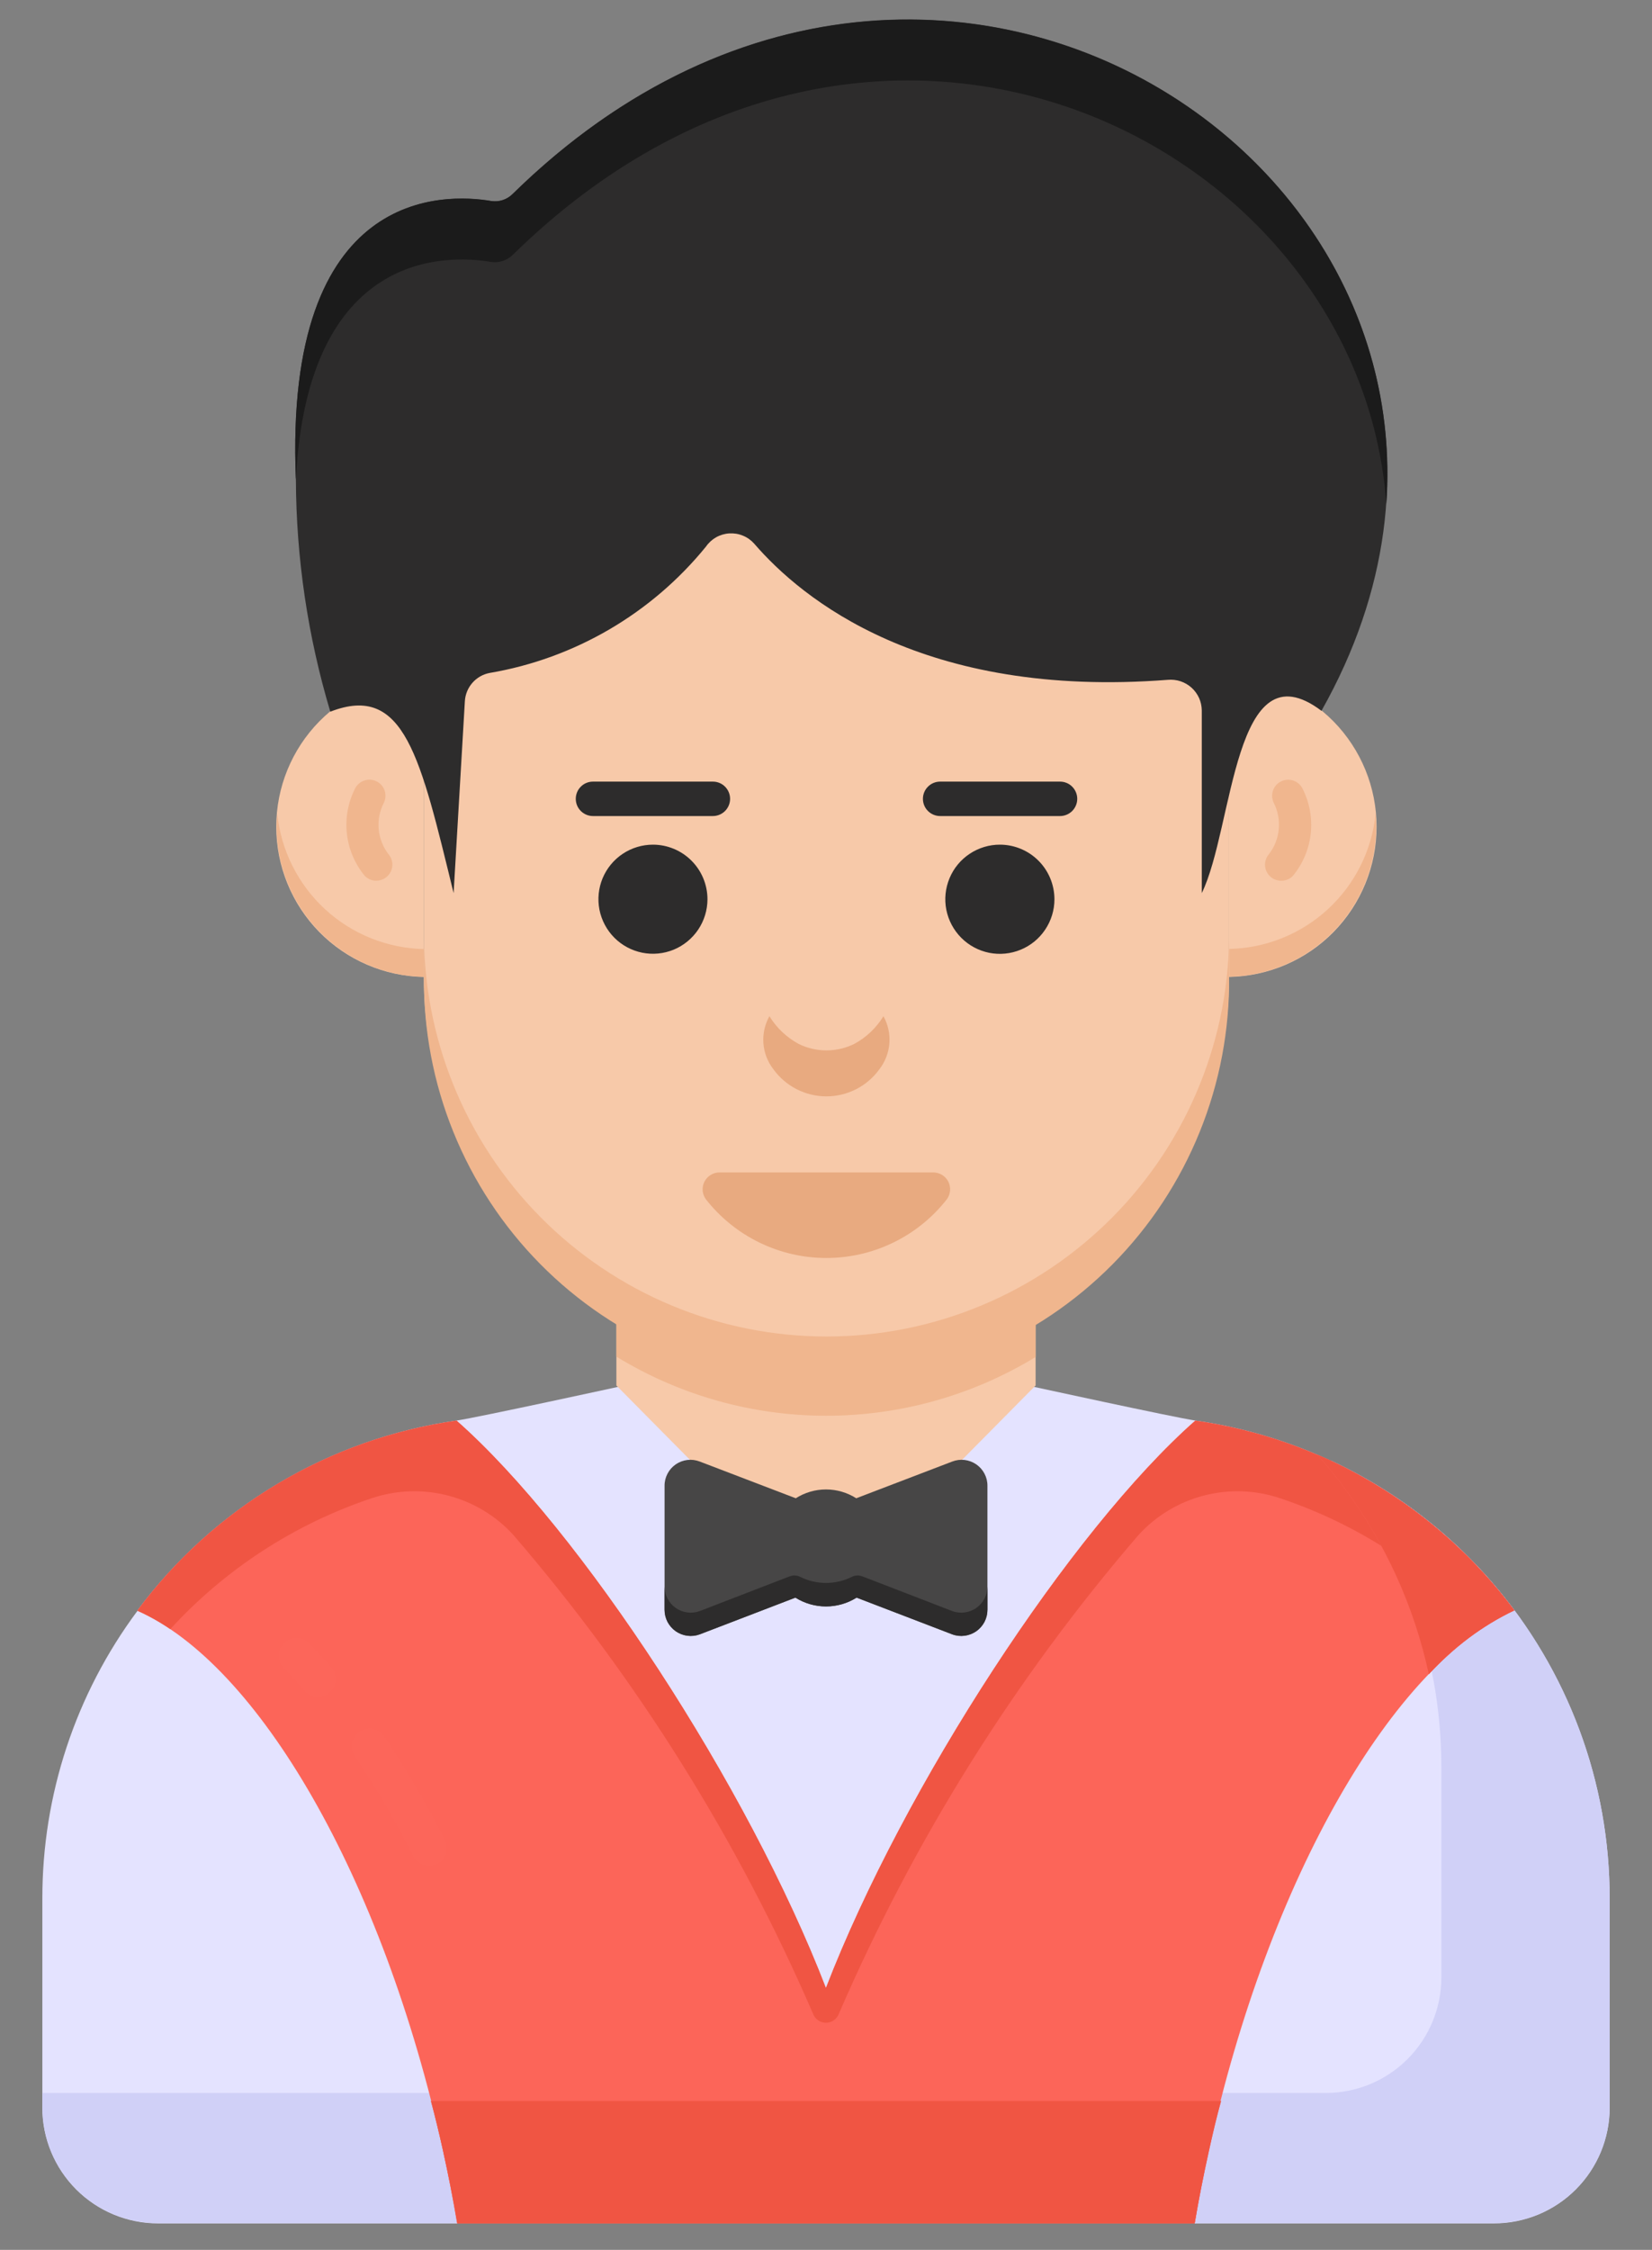 <svg width="36" height="49" viewBox="0 0 36 49" fill="none" xmlns="http://www.w3.org/2000/svg">
<rect x="0" y="0" width="36" height="49" fill="#808080" stroke="none"/>
<g id="130">
<g id="Group 1117">
<path id="Path 693" d="M35.077 41.355V45.905C35.077 46.573 34.811 47.213 34.339 47.685C33.867 48.158 33.227 48.423 32.559 48.424H3.441C2.773 48.423 2.133 48.158 1.661 47.685C1.189 47.213 0.923 46.573 0.923 45.905V41.355C0.919 39.095 1.646 36.894 2.997 35.081V35.073C3.825 33.959 4.866 33.02 6.06 32.311C7.253 31.601 8.575 31.135 9.949 30.939C10.437 30.866 13.611 30.174 13.611 30.174L18 34.68L22.39 30.174C22.39 30.174 25.563 30.866 26.051 30.939C28.558 31.296 30.852 32.546 32.511 34.46C34.169 36.374 35.081 38.822 35.077 41.355Z" fill="#E4E3FF"/>
</g>
<g id="Group 1118">
<path id="Path 694" d="M35.077 41.354V45.9C35.077 46.231 35.012 46.558 34.886 46.864C34.759 47.169 34.574 47.447 34.34 47.681C34.106 47.915 33.829 48.1 33.523 48.227C33.217 48.353 32.89 48.418 32.559 48.418H3.441C3.11 48.418 2.783 48.353 2.477 48.227C2.171 48.1 1.894 47.915 1.66 47.681C1.426 47.447 1.241 47.169 1.114 46.864C0.988 46.558 0.923 46.231 0.923 45.9V45.583H28.892C29.56 45.583 30.2 45.318 30.672 44.846C31.145 44.373 31.41 43.733 31.41 43.065V38.514C31.416 36.252 30.69 34.048 29.341 32.232L29.009 31.812C30.824 32.659 32.359 34.006 33.434 35.696C34.509 37.385 35.079 39.346 35.077 41.349V41.354Z" fill="#D0D0F7"/>
</g>
<g id="Group 1119">
<path id="Path 695" d="M22.568 28.466V30.175L18 34.789L13.432 30.175V28.466C14.735 29.488 16.344 30.044 18 30.044C19.656 30.044 21.265 29.488 22.568 28.466Z" fill="#F7C9A9"/>
</g>
<g id="Group 1120">
<path id="Path 696" d="M22.568 28.466V29.554C21.192 30.393 19.611 30.835 17.999 30.834C16.387 30.833 14.807 30.387 13.432 29.546V28.466C14.735 29.488 16.344 30.044 18 30.044C19.656 30.044 21.265 29.488 22.568 28.466Z" fill="#F0B68E"/>
</g>
<g id="Group 1121">
<path id="Path 697" d="M33 35.073C30.379 36.238 27.657 40.86 26.339 46.844C26.223 47.375 26.121 47.9 26.034 48.424H9.961C9.873 47.9 9.771 47.375 9.655 46.844C8.337 40.86 5.615 36.238 2.994 35.081V35.073C3.822 33.959 4.863 33.02 6.057 32.311C7.25 31.601 8.572 31.135 9.946 30.939C12.646 33.319 16.301 38.902 17.997 43.299C19.697 38.899 23.347 33.319 26.048 30.939C27.422 31.135 28.744 31.601 29.937 32.311C31.131 33.02 32.172 33.959 33 35.073Z" fill="#FC6559"/>
</g>
<g id="Group 1122">
<path id="Path 698" d="M33 35.073C32.751 35.185 32.513 35.319 32.287 35.473C31.085 34.171 29.575 33.193 27.895 32.63C27.359 32.45 26.782 32.43 26.234 32.572C25.687 32.714 25.192 33.012 24.811 33.43C22.12 36.555 19.919 40.069 18.282 43.854C18.261 43.913 18.223 43.963 18.172 43.999C18.122 44.035 18.061 44.054 17.999 44.054C17.937 44.054 17.876 44.035 17.826 43.999C17.775 43.963 17.737 43.913 17.716 43.854C16.078 40.069 13.877 36.554 11.186 33.429C10.805 33.011 10.31 32.714 9.763 32.572C9.216 32.43 8.639 32.45 8.103 32.629C6.421 33.191 4.909 34.173 3.711 35.481C3.485 35.327 3.247 35.193 2.998 35.081V35.073C3.825 33.958 4.866 33.019 6.06 32.309C7.253 31.6 8.576 31.135 9.951 30.941C12.651 33.318 16.305 38.906 17.999 43.298C19.693 38.906 23.349 33.318 26.048 30.941C27.423 31.135 28.745 31.6 29.939 32.309C31.132 33.019 32.173 33.958 33 35.073Z" fill="#F05543"/>
</g>
<g id="Group 1127" opacity="0.3">
<g id="Group 1124" opacity="0.3">
<g id="Group 1123" opacity="0.3">
<path id="Path 699" opacity="0.3" d="M9.352 40.636C9.281 40.636 9.212 40.617 9.152 40.58C9.091 40.543 9.042 40.49 9.01 40.427C8.632 39.675 8.207 38.948 7.737 38.25C7.68 38.166 7.659 38.062 7.678 37.962C7.697 37.863 7.755 37.775 7.839 37.718C7.924 37.66 8.027 37.639 8.127 37.658C8.227 37.678 8.315 37.736 8.372 37.82C8.859 38.545 9.301 39.3 9.694 40.08C9.74 40.171 9.748 40.276 9.716 40.372C9.685 40.469 9.616 40.549 9.526 40.595C9.472 40.622 9.412 40.636 9.352 40.636Z" fill="white"/>
</g>
</g>
<g id="Group 1126" opacity="0.3">
<g id="Group 1125" opacity="0.3">
<path id="Path 700" opacity="0.3" d="M6.93 36.954C6.875 36.954 6.821 36.942 6.771 36.919C6.722 36.897 6.677 36.864 6.641 36.823C6.492 36.65 6.341 36.487 6.187 36.331C6.116 36.259 6.076 36.161 6.077 36.059C6.078 35.958 6.119 35.86 6.191 35.789C6.263 35.718 6.361 35.678 6.463 35.679C6.564 35.679 6.662 35.721 6.733 35.793C6.897 35.96 7.059 36.135 7.219 36.318C7.267 36.373 7.299 36.442 7.309 36.515C7.32 36.587 7.309 36.662 7.279 36.729C7.248 36.796 7.199 36.853 7.137 36.893C7.076 36.933 7.004 36.954 6.93 36.954Z" fill="white"/>
</g>
</g>
</g>
<g id="Group 1130">
<g id="Group 1128">
<path id="Path 701" d="M26.609 45.758C26.509 46.118 26.425 46.479 26.344 46.847C26.226 47.378 26.123 47.9 26.034 48.423H9.966C9.877 47.9 9.774 47.378 9.656 46.847C9.575 46.479 9.487 46.118 9.391 45.758H26.609Z" fill="#FC6559"/>
</g>
<g id="Group 1129">
<path id="Path 702" d="M33 35.072C32.295 35.412 31.663 35.884 31.137 36.464C30.82 34.995 30.193 33.612 29.296 32.406C29.111 32.151 28.91 31.908 28.696 31.677C28.924 31.773 29.145 31.876 29.359 31.986C30.79 32.727 32.034 33.782 33 35.072Z" fill="#FC6559"/>
</g>
</g>
<g id="Group 1131">
<path id="Path 703" d="M26.609 45.758C26.509 46.118 26.425 46.479 26.344 46.847C26.226 47.378 26.123 47.9 26.034 48.423H9.966C9.877 47.9 9.774 47.378 9.656 46.847C9.575 46.479 9.487 46.118 9.391 45.758H26.609Z" fill="#F05543"/>
</g>
<g id="Group 1132">
<path id="Path 704" d="M33 35.072C32.295 35.412 31.663 35.884 31.137 36.464C30.82 34.995 30.193 33.612 29.296 32.406C29.111 32.151 28.91 31.908 28.696 31.677C28.924 31.773 29.145 31.876 29.359 31.986C30.79 32.727 32.034 33.782 33 35.072Z" fill="#F05543"/>
</g>
<g id="Group 1133">
<path id="Path 705" d="M26.783 11.464V21.269C26.783 23.596 25.859 25.828 24.213 27.473C22.568 29.119 20.336 30.043 18.009 30.043C15.682 30.043 13.45 29.119 11.805 27.473C10.159 25.828 9.235 23.596 9.235 21.269V11.464C14.653 7.265 20.54 7.631 26.783 11.464Z" fill="#F7C9A9"/>
</g>
<g id="Group 1134">
<path id="Path 706" d="M26.784 20.241V21.268C26.797 22.428 26.579 23.579 26.143 24.654C25.708 25.729 25.064 26.707 24.248 27.532C23.432 28.357 22.461 29.011 21.39 29.458C20.32 29.905 19.172 30.135 18.012 30.135C16.852 30.135 15.703 29.905 14.633 29.458C13.562 29.011 12.591 28.357 11.775 27.532C10.959 26.707 10.315 25.729 9.88 24.654C9.444 23.579 9.227 22.428 9.239 21.268V20.241C9.227 21.401 9.444 22.552 9.88 23.627C10.315 24.702 10.959 25.68 11.775 26.505C12.591 27.329 13.562 27.984 14.633 28.431C15.703 28.878 16.852 29.108 18.012 29.108C19.172 29.108 20.32 28.878 21.39 28.431C22.461 27.984 23.432 27.329 24.248 26.505C25.064 25.68 25.708 24.702 26.143 23.627C26.579 22.552 26.797 21.401 26.784 20.241Z" fill="#F0B68E"/>
</g>
<g id="Group 1135">
<path id="Path 707" d="M26.783 14.734V21.277C27.641 21.262 28.458 20.911 29.06 20.299C29.661 19.687 29.998 18.863 29.998 18.006C29.998 17.148 29.661 16.324 29.06 15.712C28.458 15.1 27.641 14.749 26.783 14.734Z" fill="#F7C9A9"/>
</g>
<g id="Group 1136">
<path id="Path 708" d="M9.235 14.734V21.277C8.377 21.262 7.56 20.911 6.958 20.299C6.357 19.687 6.02 18.863 6.02 18.006C6.02 17.148 6.357 16.324 6.958 15.712C7.56 15.1 8.377 14.749 9.235 14.734Z" fill="#F7C9A9"/>
</g>
<g id="Group 1137">
<path id="Path 709" d="M29.988 18C29.988 18.856 29.654 19.677 29.055 20.289C28.457 20.901 27.643 21.254 26.788 21.273V20.667C27.587 20.65 28.352 20.341 28.94 19.799C29.527 19.257 29.896 18.519 29.977 17.724C29.981 17.819 29.988 17.911 29.988 18Z" fill="#F0B68E"/>
</g>
<g id="Group 1138">
<path id="Path 710" d="M9.239 20.67V21.276C8.382 21.259 7.566 20.906 6.966 20.294C6.365 19.683 6.028 18.86 6.027 18.003C6.027 17.911 6.035 17.819 6.042 17.727C6.125 18.523 6.496 19.261 7.084 19.803C7.673 20.345 8.439 20.653 9.239 20.67Z" fill="#F0B68E"/>
</g>
<g id="Group 1139">
<path id="Path 711" d="M9.885 19.451L10.13 15.275C10.138 15.127 10.195 14.986 10.292 14.874C10.389 14.762 10.521 14.685 10.667 14.657C12.521 14.342 14.197 13.364 15.384 11.905C15.441 11.822 15.517 11.752 15.605 11.702C15.694 11.652 15.792 11.623 15.893 11.617C15.994 11.611 16.095 11.627 16.189 11.666C16.283 11.704 16.366 11.763 16.434 11.839C17.469 13.039 20.11 15.22 25.452 14.806C25.545 14.798 25.639 14.809 25.727 14.838C25.816 14.868 25.897 14.915 25.967 14.978C26.036 15.041 26.091 15.117 26.13 15.202C26.168 15.287 26.188 15.38 26.189 15.473V19.451C26.889 18.02 26.875 14.031 28.797 15.481C34.735 4.954 20.938 -5.355 11.17 4.224C11.11 4.284 11.037 4.33 10.956 4.356C10.875 4.383 10.789 4.39 10.705 4.377C9.711 4.207 6.18 4.051 6.448 10.447C6.455 12.159 6.707 13.86 7.198 15.5C8.819 14.869 9.161 16.5 9.885 19.451Z" fill="#2D2C2C"/>
</g>
<g id="Group 1140">
<path id="Path 712" d="M30.211 10.981C29.649 3.088 19.087 -2.208 11.175 5.55C11.113 5.611 11.037 5.657 10.954 5.684C10.871 5.711 10.783 5.718 10.697 5.704C9.764 5.547 6.697 5.418 6.448 10.445C6.179 4.058 9.703 4.209 10.703 4.379C10.788 4.392 10.876 4.385 10.958 4.358C11.04 4.331 11.114 4.285 11.175 4.224C19.519 -3.958 30.819 2.385 30.211 10.981Z" fill="#1B1B1B"/>
</g>
<g id="Group 1141">
<path id="Path 713" d="M19.252 22.133C19.352 22.313 19.397 22.518 19.381 22.724C19.365 22.929 19.289 23.125 19.163 23.288C19.031 23.471 18.858 23.619 18.657 23.722C18.456 23.824 18.234 23.878 18.009 23.878C17.783 23.878 17.561 23.824 17.36 23.722C17.16 23.619 16.986 23.471 16.854 23.288C16.727 23.125 16.652 22.929 16.636 22.723C16.621 22.517 16.666 22.312 16.767 22.132C16.923 22.387 17.143 22.595 17.406 22.737C17.594 22.829 17.8 22.877 18.009 22.877C18.219 22.877 18.425 22.829 18.613 22.737C18.876 22.596 19.096 22.387 19.252 22.133Z" fill="#E8AA80"/>
</g>
<g id="Group 1142">
<path id="Path 714" d="M22.978 19.587C22.978 19.822 22.907 20.052 22.776 20.247C22.645 20.443 22.459 20.595 22.242 20.684C22.024 20.774 21.785 20.797 21.555 20.751C21.324 20.704 21.113 20.591 20.947 20.424C20.781 20.257 20.668 20.045 20.622 19.814C20.577 19.584 20.601 19.345 20.692 19.127C20.782 18.91 20.935 18.725 21.131 18.595C21.327 18.465 21.557 18.395 21.792 18.396C22.107 18.397 22.409 18.523 22.631 18.746C22.854 18.97 22.978 19.272 22.978 19.587Z" fill="#2D2C2C"/>
</g>
<g id="Group 1143">
<path id="Path 715" d="M23.1 17.773H20.487C20.388 17.773 20.292 17.733 20.222 17.663C20.151 17.593 20.112 17.497 20.112 17.398C20.112 17.299 20.151 17.203 20.222 17.133C20.292 17.062 20.388 17.023 20.487 17.023H23.1C23.199 17.023 23.295 17.062 23.365 17.133C23.435 17.203 23.475 17.299 23.475 17.398C23.475 17.497 23.435 17.593 23.365 17.663C23.295 17.733 23.199 17.773 23.1 17.773Z" fill="#2D2C2C"/>
</g>
<g id="Group 1144">
<path id="Path 716" d="M15.417 19.587C15.416 19.822 15.346 20.051 15.215 20.246C15.084 20.441 14.898 20.593 14.681 20.683C14.464 20.772 14.225 20.795 13.995 20.749C13.764 20.702 13.553 20.589 13.387 20.422C13.222 20.256 13.109 20.044 13.063 19.813C13.018 19.583 13.042 19.344 13.132 19.127C13.223 18.91 13.375 18.725 13.571 18.595C13.766 18.465 13.996 18.396 14.231 18.396C14.546 18.397 14.848 18.523 15.07 18.746C15.293 18.97 15.417 19.272 15.417 19.587Z" fill="#2D2C2C"/>
</g>
<g id="Group 1145">
<path id="Path 717" d="M15.535 17.773H12.922C12.822 17.773 12.727 17.733 12.657 17.663C12.586 17.593 12.547 17.497 12.547 17.398C12.547 17.299 12.586 17.203 12.657 17.133C12.727 17.062 12.822 17.023 12.922 17.023H15.535C15.634 17.023 15.73 17.062 15.8 17.133C15.87 17.203 15.91 17.299 15.91 17.398C15.91 17.497 15.87 17.593 15.8 17.663C15.73 17.733 15.634 17.773 15.535 17.773Z" fill="#2D2C2C"/>
</g>
<g id="Group 1146">
<path id="Path 718" d="M15.682 25.535C15.614 25.534 15.547 25.552 15.489 25.588C15.43 25.623 15.383 25.674 15.352 25.734C15.32 25.795 15.307 25.863 15.312 25.931C15.318 25.999 15.342 26.064 15.382 26.119C15.694 26.517 16.093 26.84 16.547 27.061C17.003 27.283 17.502 27.398 18.008 27.398C18.514 27.398 19.014 27.283 19.469 27.061C19.924 26.84 20.322 26.517 20.634 26.119C20.674 26.064 20.698 25.999 20.704 25.931C20.709 25.863 20.696 25.795 20.665 25.734C20.634 25.674 20.586 25.623 20.528 25.588C20.469 25.552 20.402 25.534 20.334 25.535H15.682Z" fill="#E8AA80"/>
</g>
<g id="Group 1149">
<g id="Group 1148">
<g id="Group 1147">
<path id="Path 719" d="M21.518 32.36V35.06C21.518 35.152 21.496 35.242 21.454 35.324C21.411 35.405 21.35 35.475 21.275 35.528C21.2 35.58 21.113 35.614 21.022 35.626C20.931 35.638 20.838 35.628 20.752 35.596L18.667 34.796C18.467 34.921 18.236 34.988 18 34.988C17.764 34.988 17.533 34.921 17.333 34.796L15.248 35.596C15.162 35.628 15.069 35.638 14.978 35.626C14.887 35.614 14.8 35.58 14.725 35.528C14.65 35.475 14.589 35.405 14.546 35.324C14.504 35.242 14.482 35.152 14.482 35.06V32.36C14.481 32.268 14.503 32.178 14.546 32.096C14.588 32.015 14.65 31.945 14.725 31.893C14.801 31.841 14.888 31.808 14.979 31.797C15.07 31.786 15.162 31.798 15.248 31.831L17.341 32.631C17.538 32.506 17.767 32.439 18 32.439C18.233 32.439 18.462 32.506 18.659 32.631L20.752 31.831C20.838 31.798 20.93 31.786 21.021 31.797C21.112 31.808 21.199 31.841 21.275 31.893C21.35 31.945 21.412 32.015 21.454 32.096C21.497 32.178 21.519 32.268 21.518 32.36Z" fill="#474646"/>
</g>
</g>
</g>
<g id="Group 1152">
<g id="Group 1151">
<g id="Group 1150">
<path id="Path 720" d="M21.518 34.552V35.058C21.518 35.15 21.496 35.24 21.454 35.322C21.411 35.403 21.35 35.473 21.275 35.526C21.2 35.578 21.113 35.612 21.022 35.624C20.931 35.636 20.838 35.626 20.752 35.594L18.667 34.794C18.467 34.919 18.236 34.986 18 34.986C17.764 34.986 17.533 34.919 17.333 34.794L15.248 35.594C15.162 35.626 15.069 35.636 14.978 35.624C14.887 35.612 14.8 35.578 14.725 35.526C14.65 35.473 14.589 35.403 14.546 35.322C14.504 35.24 14.482 35.15 14.482 35.058V34.552C14.482 34.644 14.504 34.734 14.546 34.816C14.589 34.897 14.65 34.967 14.725 35.02C14.8 35.072 14.887 35.106 14.978 35.118C15.069 35.13 15.162 35.12 15.248 35.088L17.215 34.329C17.252 34.316 17.291 34.31 17.331 34.313C17.37 34.316 17.408 34.327 17.443 34.346C17.616 34.431 17.807 34.475 18 34.475C18.193 34.475 18.384 34.431 18.557 34.346C18.592 34.327 18.63 34.316 18.669 34.313C18.709 34.31 18.748 34.316 18.785 34.329L20.752 35.088C20.838 35.12 20.931 35.13 21.022 35.118C21.113 35.106 21.2 35.072 21.275 35.02C21.35 34.967 21.411 34.897 21.454 34.816C21.496 34.734 21.518 34.644 21.518 34.552Z" fill="#2D2C2C"/>
</g>
</g>
</g>
<g id="Group 1155" opacity="0.2">
<g id="Group 1154" opacity="0.2">
<g id="Group 1153" opacity="0.2">
<path id="Path 721" opacity="0.2" d="M21.518 32.36V32.865C21.519 32.773 21.497 32.683 21.455 32.601C21.412 32.52 21.351 32.45 21.275 32.398C21.2 32.346 21.112 32.313 21.021 32.302C20.93 32.292 20.837 32.304 20.752 32.337L18.759 33.096C18.728 33.107 18.694 33.112 18.661 33.109C18.628 33.106 18.595 33.096 18.566 33.08C18.391 32.989 18.197 32.942 18 32.942C17.803 32.942 17.609 32.989 17.434 33.08C17.405 33.096 17.372 33.106 17.339 33.109C17.306 33.112 17.272 33.107 17.241 33.096L15.248 32.337C15.162 32.304 15.07 32.292 14.979 32.302C14.888 32.313 14.801 32.346 14.725 32.398C14.649 32.45 14.588 32.52 14.545 32.601C14.503 32.683 14.481 32.773 14.482 32.865V32.36C14.481 32.268 14.503 32.178 14.546 32.096C14.588 32.015 14.65 31.945 14.725 31.893C14.801 31.841 14.888 31.808 14.979 31.797C15.07 31.786 15.162 31.798 15.248 31.831L17.341 32.631C17.538 32.506 17.767 32.439 18 32.439C18.233 32.439 18.462 32.506 18.659 32.631L20.752 31.831C20.838 31.798 20.93 31.786 21.021 31.797C21.112 31.808 21.199 31.841 21.275 31.893C21.35 31.945 21.412 32.015 21.454 32.096C21.497 32.178 21.519 32.268 21.518 32.36Z" fill="white"/>
</g>
</g>
</g>
<g id="Group 1156">
<path id="Path 722" d="M27.916 19.182C27.848 19.182 27.782 19.162 27.725 19.125C27.669 19.088 27.624 19.036 27.596 18.974C27.569 18.912 27.56 18.843 27.571 18.776C27.582 18.709 27.612 18.647 27.657 18.597C27.777 18.44 27.849 18.252 27.867 18.055C27.885 17.859 27.847 17.661 27.757 17.485C27.717 17.402 27.711 17.307 27.74 17.22C27.769 17.133 27.831 17.061 27.913 17.02C27.995 16.978 28.09 16.97 28.177 16.998C28.265 17.026 28.338 17.087 28.381 17.168C28.536 17.47 28.599 17.81 28.564 18.148C28.529 18.485 28.395 18.805 28.181 19.068C28.148 19.105 28.107 19.134 28.061 19.154C28.015 19.173 27.966 19.183 27.916 19.182Z" fill="#F0B68E"/>
</g>
<g id="Group 1157">
<path id="Path 723" d="M8.2 19.182C8.151 19.182 8.103 19.172 8.058 19.152C8.014 19.132 7.974 19.103 7.941 19.067C7.727 18.804 7.594 18.484 7.558 18.147C7.523 17.809 7.586 17.469 7.741 17.167C7.784 17.086 7.857 17.025 7.945 16.997C8.032 16.969 8.127 16.977 8.209 17.019C8.291 17.06 8.353 17.132 8.382 17.219C8.411 17.306 8.405 17.401 8.365 17.484C8.274 17.66 8.235 17.857 8.252 18.054C8.269 18.25 8.341 18.438 8.46 18.596C8.505 18.646 8.535 18.709 8.546 18.775C8.557 18.842 8.548 18.911 8.521 18.973C8.493 19.035 8.448 19.087 8.392 19.124C8.335 19.161 8.269 19.181 8.201 19.181L8.2 19.182Z" fill="#F0B68E"/>
</g>
</g>
</svg>
